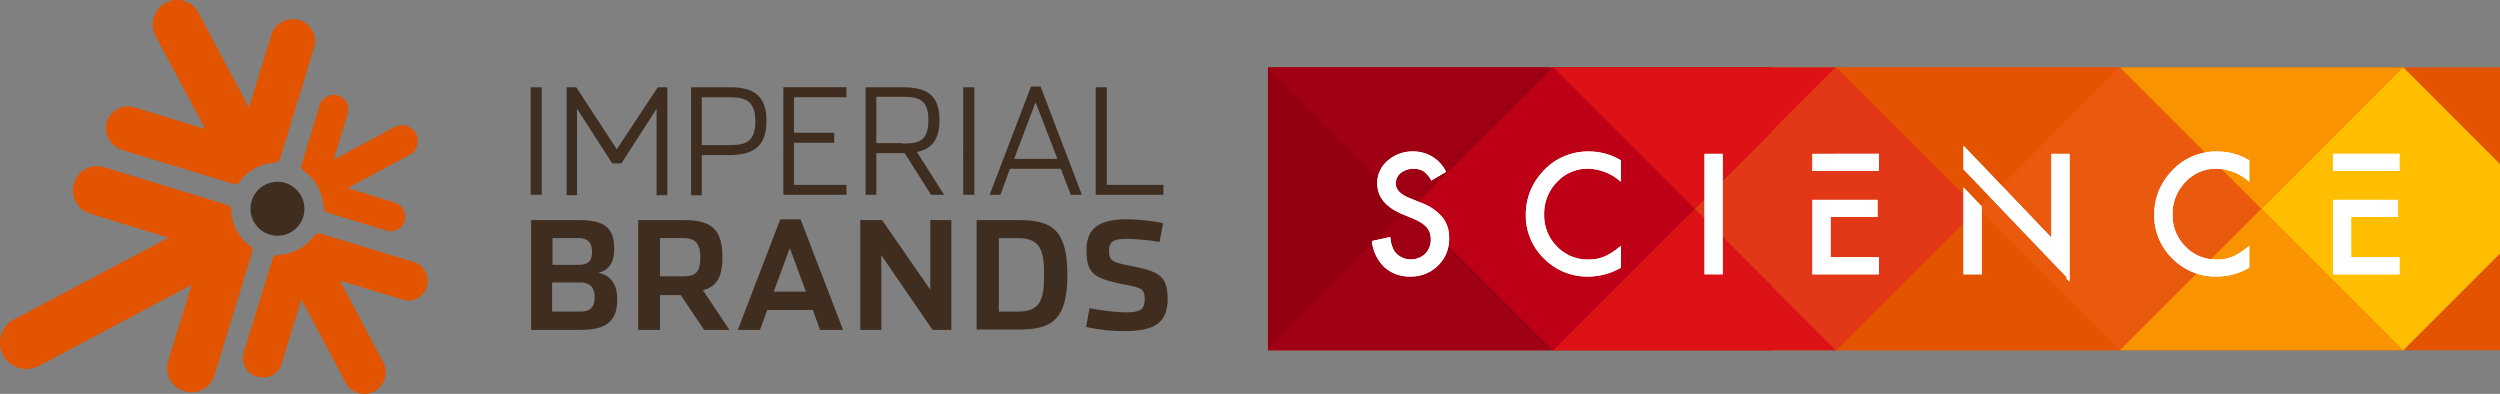 <svg xmlns="http://www.w3.org/2000/svg" xmlns:xlink="http://www.w3.org/1999/xlink" width="259.467" height="40.881" viewBox="0 0 259.467 40.881">
  <rect x="0" y="0" width="259.467" height="40.881" fill="#808080" stroke="none"/>
  <defs>
    <clipPath id="clip-path">
      <rect id="Rectangle_603" data-name="Rectangle 603" width="127.873" height="29.359" fill="none"/>
    </clipPath>
  </defs>
  <g id="Group_4940" data-name="Group 4940" transform="translate(-659.636 -398.924)">
    <rect id="Rectangle_509" data-name="Rectangle 509" width="127.873" height="29.359" transform="translate(791.23 405.916)" fill="#e35300"/>
    <g id="Group_4931" data-name="Group 4931" transform="translate(791.23 405.916)">
      <g id="Group_4930" data-name="Group 4930" clip-path="url(#clip-path)">
        <g id="Group_4929" data-name="Group 4929" transform="translate(-0.22 -161.821)">
          <rect id="Rectangle_510" data-name="Rectangle 510" width="323.583" height="52.385" transform="translate(0.087 338.293) rotate(-90)" fill="#950011"/>
          <rect id="Rectangle_511" data-name="Rectangle 511" width="20.801" height="20.799" transform="translate(73.899 235.333) rotate(-44.992)" fill="#e95a0f"/>
          <rect id="Rectangle_512" data-name="Rectangle 512" width="20.8" height="20.8" transform="matrix(0.707, -0.707, 0.707, 0.707, 59.191, 250.043)" fill="#e35300"/>
          <rect id="Rectangle_513" data-name="Rectangle 513" width="20.799" height="20.799" transform="translate(44.484 264.752) rotate(-45)" fill="#e23817"/>
          <rect id="Rectangle_514" data-name="Rectangle 514" width="20.801" height="20.799" transform="translate(29.774 279.46) rotate(-45)" fill="#dc1217"/>
          <rect id="Rectangle_515" data-name="Rectangle 515" width="20.801" height="20.799" transform="translate(73.899 264.751) rotate(-44.992)" fill="#e95a0f"/>
          <rect id="Rectangle_516" data-name="Rectangle 516" width="20.8" height="20.8" transform="matrix(0.707, -0.707, 0.707, 0.707, 59.191, 279.46)" fill="#e35300"/>
          <rect id="Rectangle_517" data-name="Rectangle 517" width="20.799" height="20.799" transform="translate(44.484 294.17) rotate(-45)" fill="#e23817"/>
          <rect id="Rectangle_518" data-name="Rectangle 518" width="20.799" height="20.799" transform="translate(44.484 323.588) rotate(-45)" fill="#e23817"/>
          <rect id="Rectangle_519" data-name="Rectangle 519" width="20.801" height="20.799" transform="translate(73.899 294.169) rotate(-44.992)" fill="#e95a0f"/>
          <rect id="Rectangle_520" data-name="Rectangle 520" width="20.8" height="20.8" transform="matrix(0.707, -0.707, 0.707, 0.707, 59.191, 308.878)" fill="#e35300"/>
          <rect id="Rectangle_521" data-name="Rectangle 521" width="20.8" height="20.8" transform="matrix(0.707, -0.707, 0.707, 0.707, 59.191, 338.293)" fill="#e35300"/>
          <rect id="Rectangle_522" data-name="Rectangle 522" width="20.801" height="20.799" transform="translate(29.774 308.878) rotate(-45)" fill="#dc1217"/>
          <rect id="Rectangle_523" data-name="Rectangle 523" width="20.801" height="20.799" transform="translate(29.774 338.294) rotate(-45)" fill="#dc1217"/>
          <rect id="Rectangle_524" data-name="Rectangle 524" width="20.801" height="20.799" transform="translate(73.899 205.916) rotate(-44.992)" fill="#e95a0f"/>
          <rect id="Rectangle_525" data-name="Rectangle 525" width="20.8" height="20.8" transform="matrix(0.707, -0.707, 0.707, 0.707, 59.191, 220.625)" fill="#e35300"/>
          <rect id="Rectangle_526" data-name="Rectangle 526" width="20.799" height="20.799" transform="translate(44.484 235.335) rotate(-45)" fill="#e23817"/>
          <rect id="Rectangle_527" data-name="Rectangle 527" width="20.801" height="20.799" transform="translate(29.774 250.043) rotate(-45)" fill="#dc1217"/>
          <rect id="Rectangle_528" data-name="Rectangle 528" width="20.8" height="20.798" transform="translate(15.066 294.167) rotate(-44.999)" fill="#be0016"/>
          <rect id="Rectangle_529" data-name="Rectangle 529" width="20.801" height="20.799" transform="translate(73.899 323.585) rotate(-44.992)" fill="#e95a0f"/>
          <rect id="Rectangle_530" data-name="Rectangle 530" width="20.8" height="20.798" transform="translate(15.066 323.583) rotate(-44.999)" fill="#be0016"/>
          <rect id="Rectangle_531" data-name="Rectangle 531" width="20.8" height="20.798" transform="translate(15.066 264.753) rotate(-44.999)" fill="#be0016"/>
          <rect id="Rectangle_532" data-name="Rectangle 532" width="20.801" height="20.799" transform="translate(73.899 176.498) rotate(-44.992)" fill="#e95a0f"/>
          <rect id="Rectangle_533" data-name="Rectangle 533" width="20.8" height="20.8" transform="matrix(0.707, -0.707, 0.707, 0.707, 59.191, 191.211)" fill="#e35300"/>
          <rect id="Rectangle_534" data-name="Rectangle 534" width="20.799" height="20.799" transform="translate(44.484 205.92) rotate(-45)" fill="#e23817"/>
          <rect id="Rectangle_535" data-name="Rectangle 535" width="20.801" height="20.799" transform="translate(29.774 220.628) rotate(-45)" fill="#dc1217"/>
          <rect id="Rectangle_536" data-name="Rectangle 536" width="20.801" height="20.799" transform="translate(73.899 147.081) rotate(-44.992)" fill="#e95a0f"/>
          <rect id="Rectangle_537" data-name="Rectangle 537" width="20.8" height="20.8" transform="matrix(0.707, -0.707, 0.707, 0.707, 59.191, 161.793)" fill="#e35300"/>
          <rect id="Rectangle_538" data-name="Rectangle 538" width="20.799" height="20.799" transform="translate(44.484 176.503) rotate(-45)" fill="#e23817"/>
          <rect id="Rectangle_539" data-name="Rectangle 539" width="20.801" height="20.799" transform="translate(29.774 191.211) rotate(-45)" fill="#dc1217"/>
          <rect id="Rectangle_540" data-name="Rectangle 540" width="20.8" height="20.798" transform="translate(15.066 235.335) rotate(-44.999)" fill="#be0016"/>
          <rect id="Rectangle_541" data-name="Rectangle 541" width="20.8" height="20.798" transform="translate(15.066 205.921) rotate(-44.999)" fill="#be0016"/>
          <rect id="Rectangle_542" data-name="Rectangle 542" width="20.801" height="20.799" transform="translate(73.899 117.666) rotate(-44.992)" fill="#e95a0f"/>
          <rect id="Rectangle_543" data-name="Rectangle 543" width="20.8" height="20.8" transform="matrix(0.707, -0.707, 0.707, 0.707, 59.191, 132.375)" fill="#e35300"/>
          <rect id="Rectangle_544" data-name="Rectangle 544" width="20.799" height="20.799" transform="translate(44.484 147.084) rotate(-45)" fill="#e23817"/>
          <rect id="Rectangle_545" data-name="Rectangle 545" width="20.801" height="20.799" transform="translate(29.774 161.792) rotate(-45)" fill="#dc1217"/>
          <rect id="Rectangle_546" data-name="Rectangle 546" width="20.801" height="20.799" transform="translate(73.899 88.252) rotate(-44.992)" fill="#e95a0f"/>
          <rect id="Rectangle_547" data-name="Rectangle 547" width="20.8" height="20.8" transform="matrix(0.707, -0.707, 0.707, 0.707, 59.191, 102.958)" fill="#e35300"/>
          <rect id="Rectangle_548" data-name="Rectangle 548" width="20.799" height="20.799" transform="translate(44.484 117.667) rotate(-45)" fill="#e23817"/>
          <rect id="Rectangle_549" data-name="Rectangle 549" width="20.801" height="20.799" transform="translate(29.774 132.375) rotate(-45)" fill="#dc1217"/>
          <rect id="Rectangle_550" data-name="Rectangle 550" width="20.8" height="20.798" transform="translate(15.066 176.5) rotate(-44.999)" fill="#be0016"/>
          <rect id="Rectangle_551" data-name="Rectangle 551" width="20.8" height="20.798" transform="translate(15.066 147.085) rotate(-44.999)" fill="#be0016"/>
          <rect id="Rectangle_552" data-name="Rectangle 552" width="20.801" height="20.799" transform="translate(73.899 58.83) rotate(-44.992)" fill="#e95a0f"/>
          <rect id="Rectangle_553" data-name="Rectangle 553" width="20.8" height="20.8" transform="matrix(0.707, -0.707, 0.707, 0.707, 59.191, 73.543)" fill="#e35300"/>
          <rect id="Rectangle_554" data-name="Rectangle 554" width="20.799" height="20.799" transform="translate(44.484 88.253) rotate(-45)" fill="#e23817"/>
          <rect id="Rectangle_555" data-name="Rectangle 555" width="20.801" height="20.799" transform="translate(29.774 102.961) rotate(-45)" fill="#dc1217"/>
          <rect id="Rectangle_556" data-name="Rectangle 556" width="20.801" height="20.799" transform="translate(73.899 29.417) rotate(-44.992)" fill="#e95a0f"/>
          <rect id="Rectangle_557" data-name="Rectangle 557" width="20.801" height="20.799" transform="translate(103.318 235.333) rotate(-44.992)" fill="#ffbf00"/>
          <rect id="Rectangle_558" data-name="Rectangle 558" width="20.801" height="20.799" transform="translate(103.318 264.751) rotate(-44.992)" fill="#ffbf00"/>
          <rect id="Rectangle_559" data-name="Rectangle 559" width="20.801" height="20.799" transform="translate(103.318 294.169) rotate(-44.992)" fill="#ffbf00"/>
          <rect id="Rectangle_560" data-name="Rectangle 560" width="20.801" height="20.799" transform="translate(103.318 205.916) rotate(-44.992)" fill="#ffbf00"/>
          <rect id="Rectangle_561" data-name="Rectangle 561" width="20.801" height="20.799" transform="translate(103.318 323.585) rotate(-44.992)" fill="#ffbf00"/>
          <rect id="Rectangle_562" data-name="Rectangle 562" width="20.801" height="20.799" transform="translate(103.318 176.498) rotate(-44.992)" fill="#ffbf00"/>
          <rect id="Rectangle_563" data-name="Rectangle 563" width="20.801" height="20.799" transform="translate(103.318 147.081) rotate(-44.992)" fill="#ffbf00"/>
          <rect id="Rectangle_564" data-name="Rectangle 564" width="20.801" height="20.799" transform="translate(103.318 117.666) rotate(-44.992)" fill="#ffbf00"/>
          <rect id="Rectangle_565" data-name="Rectangle 565" width="20.801" height="20.799" transform="translate(103.318 88.252) rotate(-44.992)" fill="#ffbf00"/>
          <rect id="Rectangle_566" data-name="Rectangle 566" width="20.801" height="20.799" transform="translate(103.318 58.83) rotate(-44.992)" fill="#ffbf00"/>
          <rect id="Rectangle_567" data-name="Rectangle 567" width="20.801" height="20.799" transform="translate(103.318 29.417) rotate(-44.992)" fill="#ffbf00"/>
          <rect id="Rectangle_568" data-name="Rectangle 568" width="20.801" height="20.799" transform="translate(88.607 250.044) rotate(-44.992)" fill="#f99400"/>
          <rect id="Rectangle_569" data-name="Rectangle 569" width="20.801" height="20.799" transform="translate(88.607 279.462) rotate(-44.992)" fill="#f99400"/>
          <rect id="Rectangle_570" data-name="Rectangle 570" width="20.801" height="20.799" transform="translate(88.607 308.879) rotate(-44.992)" fill="#f99400"/>
          <rect id="Rectangle_571" data-name="Rectangle 571" width="20.801" height="20.799" transform="translate(88.607 338.292) rotate(-44.992)" fill="#f99400"/>
          <rect id="Rectangle_572" data-name="Rectangle 572" width="20.801" height="20.799" transform="translate(88.607 220.626) rotate(-44.992)" fill="#f99400"/>
          <rect id="Rectangle_573" data-name="Rectangle 573" width="20.801" height="20.799" transform="translate(88.607 191.209) rotate(-44.992)" fill="#f99400"/>
          <rect id="Rectangle_574" data-name="Rectangle 574" width="20.801" height="20.799" transform="translate(88.61 161.791) rotate(-44.992)" fill="#f99400"/>
          <rect id="Rectangle_575" data-name="Rectangle 575" width="20.801" height="20.799" transform="translate(88.61 132.377) rotate(-44.992)" fill="#f99400"/>
          <rect id="Rectangle_576" data-name="Rectangle 576" width="20.801" height="20.799" transform="translate(88.61 102.962) rotate(-44.992)" fill="#f99400"/>
          <rect id="Rectangle_577" data-name="Rectangle 577" width="20.801" height="20.799" transform="translate(88.61 73.541) rotate(-44.992)" fill="#f99400"/>
          <rect id="Rectangle_578" data-name="Rectangle 578" width="20.801" height="20.799" transform="translate(88.61 44.129) rotate(-44.992)" fill="#f99400"/>
          <rect id="Rectangle_579" data-name="Rectangle 579" width="20.801" height="20.799" transform="translate(88.61 14.708) rotate(-44.992)" fill="#f99400"/>
          <rect id="Rectangle_580" data-name="Rectangle 580" width="20.8" height="20.8" transform="matrix(0.707, -0.707, 0.707, 0.707, 59.191, 44.126)" fill="#e35300"/>
          <rect id="Rectangle_581" data-name="Rectangle 581" width="20.8" height="20.8" transform="matrix(0.707, -0.707, 0.707, 0.707, 59.191, 14.708)" fill="#e35300"/>
          <rect id="Rectangle_582" data-name="Rectangle 582" width="20.799" height="20.799" transform="translate(44.484 58.835) rotate(-45)" fill="#e23817"/>
          <rect id="Rectangle_583" data-name="Rectangle 583" width="20.801" height="20.799" transform="translate(29.774 73.543) rotate(-45)" fill="#dc1217"/>
          <rect id="Rectangle_584" data-name="Rectangle 584" width="20.8" height="20.798" transform="translate(15.066 117.668) rotate(-44.999)" fill="#be0016"/>
          <rect id="Rectangle_585" data-name="Rectangle 585" width="20.8" height="20.798" transform="translate(15.066 88.253) rotate(-44.999)" fill="#be0016"/>
          <rect id="Rectangle_586" data-name="Rectangle 586" width="20.799" height="20.799" transform="translate(44.484 29.416) rotate(-45)" fill="#e23817"/>
          <rect id="Rectangle_587" data-name="Rectangle 587" width="20.801" height="20.799" transform="translate(29.774 44.124) rotate(-45)" fill="#dc1217"/>
          <rect id="Rectangle_588" data-name="Rectangle 588" width="20.801" height="20.799" transform="translate(29.774 14.711) rotate(-45)" fill="#dc1217"/>
          <rect id="Rectangle_589" data-name="Rectangle 589" width="20.8" height="20.798" transform="translate(15.066 58.834) rotate(-44.999)" fill="#be0016"/>
          <rect id="Rectangle_590" data-name="Rectangle 590" width="20.8" height="20.798" transform="translate(15.066 29.417) rotate(-44.999)" fill="#be0016"/>
          <rect id="Rectangle_591" data-name="Rectangle 591" width="20.8" height="20.798" transform="translate(0.361 308.875) rotate(-44.999)" fill="#a00013"/>
          <rect id="Rectangle_592" data-name="Rectangle 592" width="20.8" height="20.798" transform="translate(0.361 338.294) rotate(-44.999)" fill="#a00013"/>
          <rect id="Rectangle_593" data-name="Rectangle 593" width="20.8" height="20.798" transform="translate(0.361 279.46) rotate(-44.999)" fill="#a00013"/>
          <rect id="Rectangle_594" data-name="Rectangle 594" width="20.8" height="20.798" transform="translate(0.361 250.043) rotate(-44.999)" fill="#a00013"/>
          <rect id="Rectangle_595" data-name="Rectangle 595" width="20.8" height="20.798" transform="translate(0 220.629) rotate(-44.999)" fill="#a00013"/>
          <rect id="Rectangle_596" data-name="Rectangle 596" width="20.8" height="20.798" transform="translate(0 191.207) rotate(-44.999)" fill="#a00013"/>
          <rect id="Rectangle_597" data-name="Rectangle 597" width="20.8" height="20.798" transform="translate(0 161.793) rotate(-44.999)" fill="#a00013"/>
          <rect id="Rectangle_598" data-name="Rectangle 598" width="20.8" height="20.798" transform="translate(0 132.376) rotate(-44.999)" fill="#a00013"/>
          <rect id="Rectangle_599" data-name="Rectangle 599" width="20.8" height="20.798" transform="translate(0 102.961) rotate(-44.999)" fill="#a00013"/>
          <rect id="Rectangle_600" data-name="Rectangle 600" width="20.8" height="20.798" transform="translate(0 73.542) rotate(-44.999)" fill="#a00013"/>
          <rect id="Rectangle_601" data-name="Rectangle 601" width="20.8" height="20.798" transform="translate(0 44.125) rotate(-44.999)" fill="#a00013"/>
          <rect id="Rectangle_602" data-name="Rectangle 602" width="20.8" height="20.798" transform="translate(0 14.711) rotate(-44.999)" fill="#a00013"/>
        </g>
      </g>
    </g>
    <g id="Group_4935" data-name="Group 4935" transform="translate(802.02 414.041)">
      <path id="Path_6690" data-name="Path 6690" d="M848.395,421.026l-1.531.907a2.632,2.632,0,0,0-.818-.972,2.173,2.173,0,0,0-2.349.186,1.382,1.382,0,0,0-.518,1.1q0,.915,1.36,1.474l1.247.51a5.33,5.33,0,0,1,2.228,1.5,3.388,3.388,0,0,1,.7,2.174,3.822,3.822,0,0,1-1.15,2.851,3.949,3.949,0,0,1-2.875,1.134,3.849,3.849,0,0,1-2.689-.964,4.441,4.441,0,0,1-1.3-2.713l1.912-.421a3.258,3.258,0,0,0,.453,1.522,2.156,2.156,0,0,0,3.168.219,2.046,2.046,0,0,0,.583-1.5,2.1,2.1,0,0,0-.1-.668,1.709,1.709,0,0,0-.316-.559,2.523,2.523,0,0,0-.555-.477,5.311,5.311,0,0,0-.81-.425l-1.206-.5q-2.568-1.086-2.568-3.175a3.012,3.012,0,0,1,1.077-2.357,3.893,3.893,0,0,1,2.681-.955A3.742,3.742,0,0,1,848.395,421.026Z" transform="translate(-840.7 -418.312)" fill="#fff"/>
      <path id="Path_6691" data-name="Path 6691" d="M870.878,419.835v2.236a5.235,5.235,0,0,0-3.385-1.369,4.312,4.312,0,0,0-3.248,1.386,4.669,4.669,0,0,0-1.328,3.369,4.557,4.557,0,0,0,1.328,3.321,4.386,4.386,0,0,0,3.256,1.353,3.993,3.993,0,0,0,1.693-.324,4.8,4.8,0,0,0,.805-.437,9.546,9.546,0,0,0,.879-.664v2.276a6.815,6.815,0,0,1-3.4.915,6.275,6.275,0,0,1-4.576-1.872,6.2,6.2,0,0,1-1.887-4.552,6.427,6.427,0,0,1,1.579-4.261,6.289,6.289,0,0,1,5.03-2.291A6.39,6.39,0,0,1,870.878,419.835Z" transform="translate(-845.039 -418.312)" fill="#fff"/>
      <path id="Path_6692" data-name="Path 6692" d="M886.489,419.229v12.5H884.6v-12.5Z" transform="translate(-850.079 -418.378)" fill="#fff"/>
      <path id="Path_6693" data-name="Path 6693" d="M953.82,419.835v2.236a5.235,5.235,0,0,0-3.385-1.369,4.311,4.311,0,0,0-3.248,1.386,4.668,4.668,0,0,0-1.328,3.369,4.556,4.556,0,0,0,1.328,3.321,4.386,4.386,0,0,0,3.256,1.353,3.988,3.988,0,0,0,1.692-.324,4.826,4.826,0,0,0,.806-.437,9.559,9.559,0,0,0,.878-.664v2.276a6.814,6.814,0,0,1-3.4.915,6.279,6.279,0,0,1-4.577-1.872,6.2,6.2,0,0,1-1.886-4.552,6.422,6.422,0,0,1,1.579-4.261,6.288,6.288,0,0,1,5.03-2.291A6.39,6.39,0,0,1,953.82,419.835Z" transform="translate(-862.758 -418.312)" fill="#fff"/>
      <g id="Group_4932" data-name="Group 4932" transform="translate(99.747 0.85)">
        <path id="Path_6694" data-name="Path 6694" d="M969.431,421h5.013v-1.774h-6.9V421Z" transform="translate(-967.544 -419.229)" fill="#fff"/>
        <path id="Path_6695" data-name="Path 6695" d="M969.431,427.079H974.3v-1.774h-4.868v0h-1.887v7.728h6.9v-1.774h-5.013Z" transform="translate(-967.544 -420.527)" fill="#fff"/>
      </g>
      <g id="Group_4933" data-name="Group 4933" transform="translate(45.719 0.85)">
        <path id="Path_6696" data-name="Path 6696" d="M898.838,419.229V421h6.9v-1.774Z" transform="translate(-898.838 -419.229)" fill="#fff"/>
        <path id="Path_6697" data-name="Path 6697" d="M900.726,427.079h4.868v-1.774h-4.868v0h-1.887v7.728h6.9v-1.774h-5.013Z" transform="translate(-898.838 -420.527)" fill="#fff"/>
      </g>
      <g id="Group_4934" data-name="Group 4934" transform="translate(61.401)">
        <path id="Path_6698" data-name="Path 6698" d="M918.781,423.648v9.03h1.887v-7.056Z" transform="translate(-918.781 -419.322)" fill="#fff"/>
        <path id="Path_6699" data-name="Path 6699" d="M927.9,419v8.69l-9.12-9.541V420.6l10.74,11.234-.075.072.342.357V419Z" transform="translate(-918.781 -418.147)" fill="#fff"/>
      </g>
    </g>
    <path id="Path_6700" data-name="Path 6700" d="M791.294,439.473a17.661,17.661,0,0,1-3.973-.436l.358-1.947a22.941,22.941,0,0,0,3.615.437c1.629,0,2.106-.238,2.106-1.39,0-1.073-.318-1.153-2.185-1.51-3.1-.636-3.854-1.113-3.854-3.576,0-2.384,1.51-3.179,4.132-3.179a19.208,19.208,0,0,1,3.813.4l-.357,1.947a22.808,22.808,0,0,0-3.456-.318c-1.312,0-1.788.278-1.788,1.231,0,1.073.358,1.192,2.145,1.549,2.98.6,3.933.954,3.933,3.536-.04,2.463-1.471,3.257-4.489,3.257m-11.084-2.026c1.986,0,2.741-.834,2.741-3.417v-.755c0-2.622-.755-3.456-2.741-3.456h-1.947v7.628Zm-4.251-9.5h4.251c3.377,0,5.164.8,5.164,5.682s-1.787,5.681-5.164,5.681h-4.251Zm-12.077,11.4h2.185v-7.747l5.324,7.747h1.947v-11.4h-2.185v7.231l-5.006-7.231h-2.264v11.4Zm-7.31-8.5-1.669,4.53h3.337Zm-3.1,8.5h-2.3l4.41-11.482h2.105l4.41,11.482H759.71l-.755-2.066h-4.728Zm-8.1-5.562c1.232,0,1.907-.2,1.907-1.947s-.755-2.026-1.946-2.026H743.1v3.973Zm4.927,5.562h-2.623l-2.424-3.616H743.1v3.616h-2.264v-11.4h4.529c2.821,0,4.211.676,4.211,3.854,0,2.225-.715,3.1-2.026,3.417Zm-15.534-1.907c.874,0,1.549-.238,1.549-1.471s-.676-1.549-1.549-1.549H731.9v3.02Zm-.278-4.847c.874,0,1.55-.119,1.55-1.351s-.716-1.43-1.55-1.43H731.94V432.6Zm-4.807-4.648h4.807c2.5,0,3.854.517,3.854,2.94,0,1.589-.6,2.264-1.669,2.542,1.113.2,1.986.954,1.986,2.741,0,2.344-1.192,3.179-3.853,3.179h-5.085v-11.4Z" transform="translate(-14.962 -6.184)" fill="#3f2d1f"/>
    <path id="Path_6701" data-name="Path 6701" d="M788.354,410.421h1.113v10.13h5.88v1.033h-7.032V410.421Zm-6.277,1.549-2.225,5.88h4.489Zm-3.655,9.614H777.31l4.29-11.243h.993l4.29,11.243h-1.152l-1.033-2.7h-5.284Zm-3.853,0h1.152V410.421h-1.152Zm-6.278-5.324c1.589,0,2.662-.2,2.662-2.424s-1.112-2.423-2.662-2.423h-2.74v4.807h2.74Zm4.291,5.324h-1.351l-2.741-4.331H765.55v4.331h-1.113V410.421h3.893c2.583,0,3.774.914,3.774,3.416,0,2.027-.834,3.02-2.343,3.3Zm-16.686,0h6.555v-1.033h-5.443v-4.37h4.171v-1.033h-4.171v-3.7h5.443v-1.033H755.9Zm-5.562-5.165c1.589,0,2.662-.278,2.662-2.463s-1.113-2.5-2.662-2.5h-2.9v4.966Zm-4.012-6h4.052c2.582,0,3.774.993,3.774,3.5s-1.232,3.536-3.814,3.536h-2.9v4.171h-1.112v-11.2Zm-7.231,7.905,3.655-5.681v8.978h1.112v-11.2h-.993l-4.25,6.436-4.212-6.436h-.993v11.2h1.073v-8.978l3.655,5.681Zm-9.416,3.258h1.152V410.421h-1.152Z" transform="translate(-14.962 -2.439)" fill="#3f2d1f"/>
    <path id="Path_6702" data-name="Path 6702" d="M698.177,426.538a2.8,2.8,0,1,1-1.867-3.5,2.821,2.821,0,0,1,1.867,3.5" transform="translate(-7.063 -5.127)" fill="#3f2d1f"/>
    <path id="Path_6703" data-name="Path 6703" d="M691.115,416.643a4.841,4.841,0,0,1,2.106,3.854.557.557,0,0,0,.357.477l6.238,1.907s.278.039.4.039a1.526,1.526,0,0,0,1.43-1.073h0a1.537,1.537,0,0,0-.953-1.867l-4.967-1.549,6.4-3.417h0a1.544,1.544,0,0,0,.8-.993,1.637,1.637,0,0,0-1.589-2.106,1.778,1.778,0,0,0-.755.2l-6.317,3.377,1.47-4.807v-.04h0a1.5,1.5,0,0,0-1.032-1.827,1.479,1.479,0,0,0-.437-.04,1.547,1.547,0,0,0-1.43.993h0l-1.907,6.277a.509.509,0,0,0,.2.6M672.2,414.457h0l11.72,3.576a.5.5,0,0,0,.517-.159,4.822,4.822,0,0,1,3.774-2.066h0a.556.556,0,0,0,.477-.358l3.576-11.68h0a2.306,2.306,0,0,0-1.589-2.781h-.039a3.45,3.45,0,0,0-.635-.079,2.341,2.341,0,0,0-2.185,1.549l-2.344,7.628-5.244-9.853h0A2.521,2.521,0,0,0,678.68,399a1.97,1.97,0,0,0-.675-.079,2.241,2.241,0,0,0-1.191.318,2.546,2.546,0,0,0-1.033,3.417l5.165,9.654-7.43-2.264a4.314,4.314,0,0,0-.6-.079,2.324,2.324,0,0,0-2.225,1.669,2.434,2.434,0,0,0,1.51,2.82m31.743,14.223a2.067,2.067,0,0,0-1.271-2.542h0l-9.813-2.98a.712.712,0,0,0-.556.16,4.877,4.877,0,0,1-3.893,2.066h0a.557.557,0,0,0-.477.357l-3.019,9.813h0a2.013,2.013,0,0,0,1.39,2.463h.04a2.649,2.649,0,0,0,.556.079,2.017,2.017,0,0,0,1.946-1.35h0l2.066-6.754,4.609,8.661h0a2.171,2.171,0,0,0,1.311,1.073,3.1,3.1,0,0,0,.6.079,2.16,2.16,0,0,0,1.073-.278,2.226,2.226,0,0,0,.914-2.98l-4.489-8.5,6.555,1.986h0a2.012,2.012,0,0,0,.477.079,2.037,2.037,0,0,0,1.986-1.43m-18.315-4.211a4.709,4.709,0,0,1-1.986-3.814.614.614,0,0,0-.318-.437l-12.991-3.973a4.317,4.317,0,0,0-.6-.079,2.5,2.5,0,0,0-2.424,1.787,2.53,2.53,0,0,0,1.55,3.1l8.263,2.542-16.09,8.5h0a2.732,2.732,0,0,0-1.073,3.694A2.658,2.658,0,0,0,661.6,437.1a2.313,2.313,0,0,0,.755.12,3.18,3.18,0,0,0,1.311-.318c.04,0,15.852-8.423,15.852-8.423l-2.463,8.025h0a2.5,2.5,0,0,0,1.708,3.02h.04a2.2,2.2,0,0,0,.676.12,2.52,2.52,0,0,0,2.383-1.669h0l3.973-12.952a.645.645,0,0,0-.2-.556" transform="translate(0)" fill="#e35400"/>
    <g id="Group_4939" data-name="Group 4939" transform="translate(802.02 414.041)">
      <path id="Path_6704" data-name="Path 6704" d="M848.395,421.026l-1.531.907a2.632,2.632,0,0,0-.818-.972,2.173,2.173,0,0,0-2.349.186,1.382,1.382,0,0,0-.518,1.1q0,.915,1.36,1.474l1.247.51a5.33,5.33,0,0,1,2.228,1.5,3.388,3.388,0,0,1,.7,2.174,3.822,3.822,0,0,1-1.15,2.851,3.949,3.949,0,0,1-2.875,1.134,3.849,3.849,0,0,1-2.689-.964,4.441,4.441,0,0,1-1.3-2.713l1.912-.421a3.258,3.258,0,0,0,.453,1.522,2.156,2.156,0,0,0,3.168.219,2.046,2.046,0,0,0,.583-1.5,2.1,2.1,0,0,0-.1-.668,1.709,1.709,0,0,0-.316-.559,2.523,2.523,0,0,0-.555-.477,5.311,5.311,0,0,0-.81-.425l-1.206-.5q-2.568-1.086-2.568-3.175a3.012,3.012,0,0,1,1.077-2.357,3.893,3.893,0,0,1,2.681-.955A3.742,3.742,0,0,1,848.395,421.026Z" transform="translate(-840.7 -418.312)" fill="#fff"/>
      <path id="Path_6705" data-name="Path 6705" d="M870.878,419.835v2.236a5.235,5.235,0,0,0-3.385-1.369,4.312,4.312,0,0,0-3.248,1.386,4.669,4.669,0,0,0-1.328,3.369,4.557,4.557,0,0,0,1.328,3.321,4.386,4.386,0,0,0,3.256,1.353,3.993,3.993,0,0,0,1.693-.324,4.8,4.8,0,0,0,.805-.437,9.546,9.546,0,0,0,.879-.664v2.276a6.815,6.815,0,0,1-3.4.915,6.275,6.275,0,0,1-4.576-1.872,6.2,6.2,0,0,1-1.887-4.552,6.427,6.427,0,0,1,1.579-4.261,6.289,6.289,0,0,1,5.03-2.291A6.39,6.39,0,0,1,870.878,419.835Z" transform="translate(-845.039 -418.312)" fill="#fff"/>
      <path id="Path_6706" data-name="Path 6706" d="M886.489,419.229v12.5H884.6v-12.5Z" transform="translate(-850.079 -418.378)" fill="#fff"/>
      <path id="Path_6707" data-name="Path 6707" d="M953.82,419.835v2.236a5.235,5.235,0,0,0-3.385-1.369,4.311,4.311,0,0,0-3.248,1.386,4.668,4.668,0,0,0-1.328,3.369,4.556,4.556,0,0,0,1.328,3.321,4.386,4.386,0,0,0,3.256,1.353,3.988,3.988,0,0,0,1.692-.324,4.826,4.826,0,0,0,.806-.437,9.559,9.559,0,0,0,.878-.664v2.276a6.814,6.814,0,0,1-3.4.915,6.279,6.279,0,0,1-4.577-1.872,6.2,6.2,0,0,1-1.886-4.552,6.422,6.422,0,0,1,1.579-4.261,6.288,6.288,0,0,1,5.03-2.291A6.39,6.39,0,0,1,953.82,419.835Z" transform="translate(-862.758 -418.312)" fill="#fff"/>
      <g id="Group_4936" data-name="Group 4936" transform="translate(99.747 0.85)">
        <path id="Path_6708" data-name="Path 6708" d="M969.431,421h5.013v-1.774h-6.9V421Z" transform="translate(-967.544 -419.229)" fill="#fff"/>
        <path id="Path_6709" data-name="Path 6709" d="M969.431,427.079H974.3v-1.774h-4.868v0h-1.887v7.728h6.9v-1.774h-5.013Z" transform="translate(-967.544 -420.527)" fill="#fff"/>
      </g>
      <g id="Group_4937" data-name="Group 4937" transform="translate(45.719 0.85)">
        <path id="Path_6710" data-name="Path 6710" d="M898.838,419.229V421h6.9v-1.774Z" transform="translate(-898.838 -419.229)" fill="#fff"/>
        <path id="Path_6711" data-name="Path 6711" d="M900.726,427.079h4.868v-1.774h-4.868v0h-1.887v7.728h6.9v-1.774h-5.013Z" transform="translate(-898.838 -420.527)" fill="#fff"/>
      </g>
      <g id="Group_4938" data-name="Group 4938" transform="translate(61.401)">
        <path id="Path_6712" data-name="Path 6712" d="M918.781,423.648v9.03h1.887v-7.056Z" transform="translate(-918.781 -419.322)" fill="#fff"/>
        <path id="Path_6713" data-name="Path 6713" d="M927.9,419v8.69l-9.12-9.541V420.6l10.74,11.234-.075.072.342.357V419Z" transform="translate(-918.781 -418.147)" fill="#fff"/>
      </g>
    </g>
  </g>
</svg>
